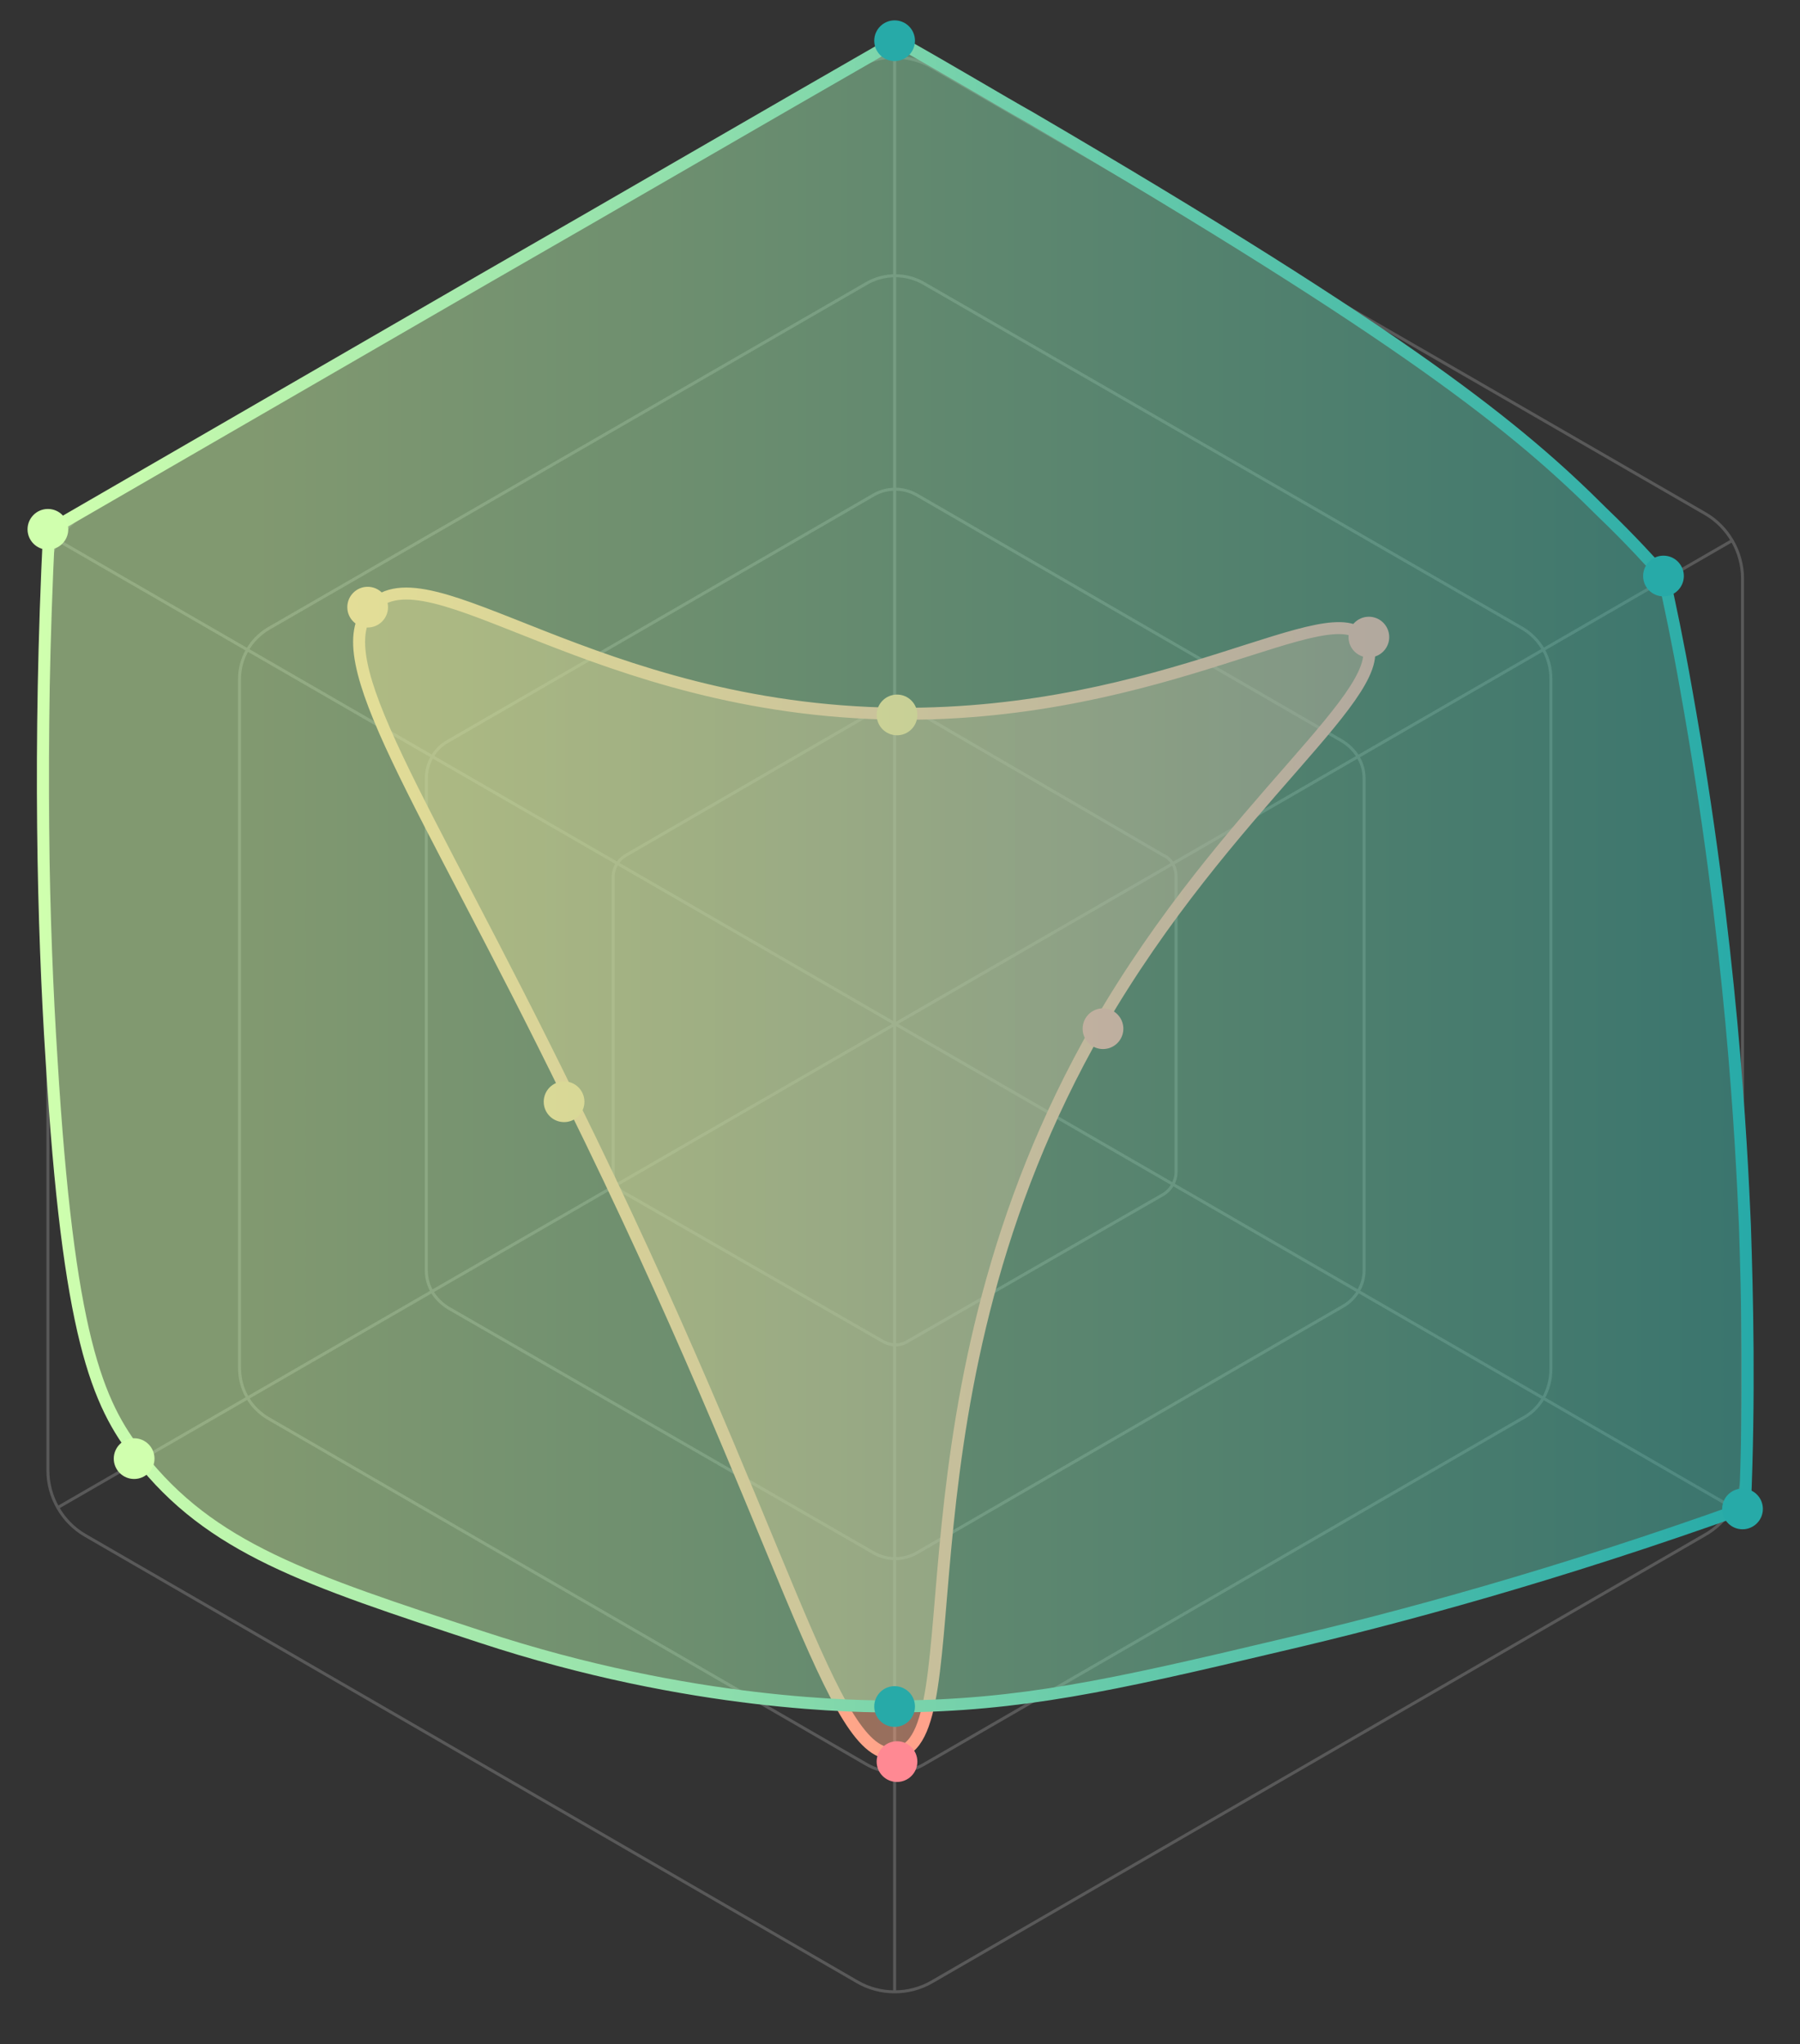 <?xml version="1.0" encoding="utf-8"?>
<!-- Generator: Adobe Illustrator 24.3.0, SVG Export Plug-In . SVG Version: 6.00 Build 0)  -->
<svg version="1.1" id="Livello_1" xmlns="http://www.w3.org/2000/svg" xmlns:xlink="http://www.w3.org/1999/xlink" x="0px" y="0px"
	 viewBox="0 0 150.3 170.7" style="enable-background:new 0 0 150.3 170.7;" xml:space="preserve">
<rect x="0" y="0" width="150.3" height="170.7" fill="#333333" stroke="none"/>
<style type="text/css">
	.st0{fill:none;stroke:#595959;stroke-width:0.25;stroke-miterlimit:10;}
	.st1{fill:none;stroke:#BCBCBC;stroke-miterlimit:10;}
	.st2{fill:url(#SVGID_1_);stroke:url(#SVGID_2_);stroke-miterlimit:10;}
	.st3{fill:#FEC180;}
	.st4{fill:#FF8993;}
	.st5{fill:url(#SVGID_3_);stroke:url(#SVGID_4_);stroke-miterlimit:10;}
	.st6{fill:#27AAA8;}
	.st7{fill:#D0FFAE;}
</style>
<g>
	<path class="st0" d="M145.5,122.8V48.3c0-2.2-1.2-4.3-3.1-5.4L77.8,5.6c-1.9-1.1-4.3-1.1-6.2,0L7.1,42.9C5.2,44,4,46,4,48.3v74.5
		c0,2.2,1.2,4.3,3.1,5.4l64.5,37.3c1.9,1.1,4.3,1.1,6.2,0l64.5-37.3C144.3,127.1,145.5,125,145.5,122.8z"/>
	<path class="st0" d="M129.5,114.3V56.7c0-1.8-0.9-3.4-2.5-4.3L77.2,23.7c-1.5-0.9-3.4-0.9-4.9,0L22.4,52.5C20.9,53.4,20,55,20,56.7
		v57.5c0,1.8,0.9,3.4,2.5,4.3l49.8,28.8c1.5,0.9,3.4,0.9,4.9,0l49.8-28.8C128.6,117.7,129.5,116.1,129.5,114.3z"/>
	<path class="st0" d="M113.9,106.1V65c0-1.3-0.7-2.4-1.8-3.1L76.5,41.3c-1.1-0.6-2.4-0.6-3.5,0L37.4,61.9c-1.1,0.6-1.8,1.8-1.8,3.1
		v41.1c0,1.3,0.7,2.4,1.8,3.1L73,129.7c1.1,0.6,2.4,0.6,3.5,0l35.6-20.6C113.2,108.5,113.9,107.3,113.9,106.1z"/>
	<path class="st0" d="M98.2,97.9V73.2c0-0.8-0.4-1.5-1.1-1.8L75.8,59c-0.7-0.4-1.5-0.4-2.1,0L52.3,71.4c-0.7,0.4-1.1,1.1-1.1,1.8
		v24.7c0,0.8,0.4,1.5,1.1,1.8L73.7,112c0.7,0.4,1.5,0.4,2.1,0l21.4-12.3C97.8,99.3,98.2,98.6,98.2,97.9z"/>
	<line class="st0" x1="4.8" y1="45.1" x2="144.7" y2="125.9"/>
	<line class="st0" x1="144.7" y1="45.1" x2="4.8" y2="125.9"/>
	<line class="st0" x1="74.7" y1="4.8" x2="74.7" y2="166.3"/>
</g>
<path class="st1" d="M117.1,50.4"/>
<g>
	<linearGradient id="SVGID_1_" gradientUnits="userSpaceOnUse" x1="40.896" y1="97.954" x2="128.64" y2="97.954">
		<stop  offset="0" style="stop-color:#FEC180;stop-opacity:0.5"/>
		<stop  offset="1" style="stop-color:#FF8993;stop-opacity:0.5"/>
	</linearGradient>
	<linearGradient id="SVGID_2_" gradientUnits="userSpaceOnUse" x1="29.455" y1="97.954" x2="114.838" y2="97.954">
		<stop  offset="0" style="stop-color:#FEC180"/>
		<stop  offset="1" style="stop-color:#FF8993"/>
	</linearGradient>
	<path class="st2" d="M31,50.7c4.8-5.1,18.5,8.6,43.9,8.9c22.5,0.2,36.4-10.3,39.1-6.2c2.7,4.1-11.5,13.6-22.3,32.3
		c-17.8,31-10.1,59.7-16.9,60.7c-5.4,0.8-9-17.9-27.2-54.7C35.3,66.5,27,55,31,50.7z"/>
	<circle class="st3" cx="30.7" cy="50.7" r="1.7"/>
	<circle class="st4" cx="114.3" cy="53.2" r="1.7"/>
	<circle class="st3" cx="74.9" cy="59.7" r="1.7"/>
	<circle class="st3" cx="47.1" cy="92" r="1.7"/>
	<circle class="st4" cx="92.1" cy="85.9" r="1.7"/>
	<circle class="st4" cx="74.9" cy="147.1" r="1.7"/>
</g>
<g>
	<linearGradient id="SVGID_3_" gradientUnits="userSpaceOnUse" x1="22.032" y1="72.961" x2="170.004" y2="72.961">
		<stop  offset="0" style="stop-color:#D0FFAE;stop-opacity:0.5"/>
		<stop  offset="1" style="stop-color:#27AAA8;stop-opacity:0.5"/>
	</linearGradient>
	<linearGradient id="SVGID_4_" gradientUnits="userSpaceOnUse" x1="3.08" y1="72.923" x2="146.385" y2="72.923">
		<stop  offset="0" style="stop-color:#D0FFAE"/>
		<stop  offset="1" style="stop-color:#27AAA8"/>
	</linearGradient>
	<path class="st5" d="M74.9,3.4c-11.5,6.6-23,13.3-34.5,19.9c-12.1,7-24.2,14-36.3,21C3.2,62.4,3.6,77.5,4.3,88.4
		c1.4,23.1,3.8,28.8,7.3,33.2c6,7.7,14,10.3,28.6,15.1c17.6,5.8,31.7,5.8,34.7,5.8c10.3-0.1,17.7-1.7,32-5.1
		c9.9-2.3,23.2-5.9,38.8-11.5c0.4-9.4,0.2-17.5,0-23.6c-0.3-6.9-1.1-23.5-4.9-44.7c-0.7-4-1.4-7.3-1.9-9.5c-1-1.1-2.7-3-5.1-5.3
		c-7-7-16.2-14.5-47.8-33C83.5,8.4,79.7,6.1,74.9,3.4z"/>
	<circle class="st6" cx="74.7" cy="3.4" r="1.7"/>
	<circle class="st6" cx="145.5" cy="126" r="1.7"/>
	<circle class="st6" cx="138.9" cy="48.1" r="1.7"/>
	<circle class="st6" cx="74.7" cy="142.5" r="1.7"/>
	<circle class="st7" cx="11.2" cy="121.8" r="1.7"/>
	<circle class="st7" cx="4" cy="44.2" r="1.7"/>
</g>
</svg>
